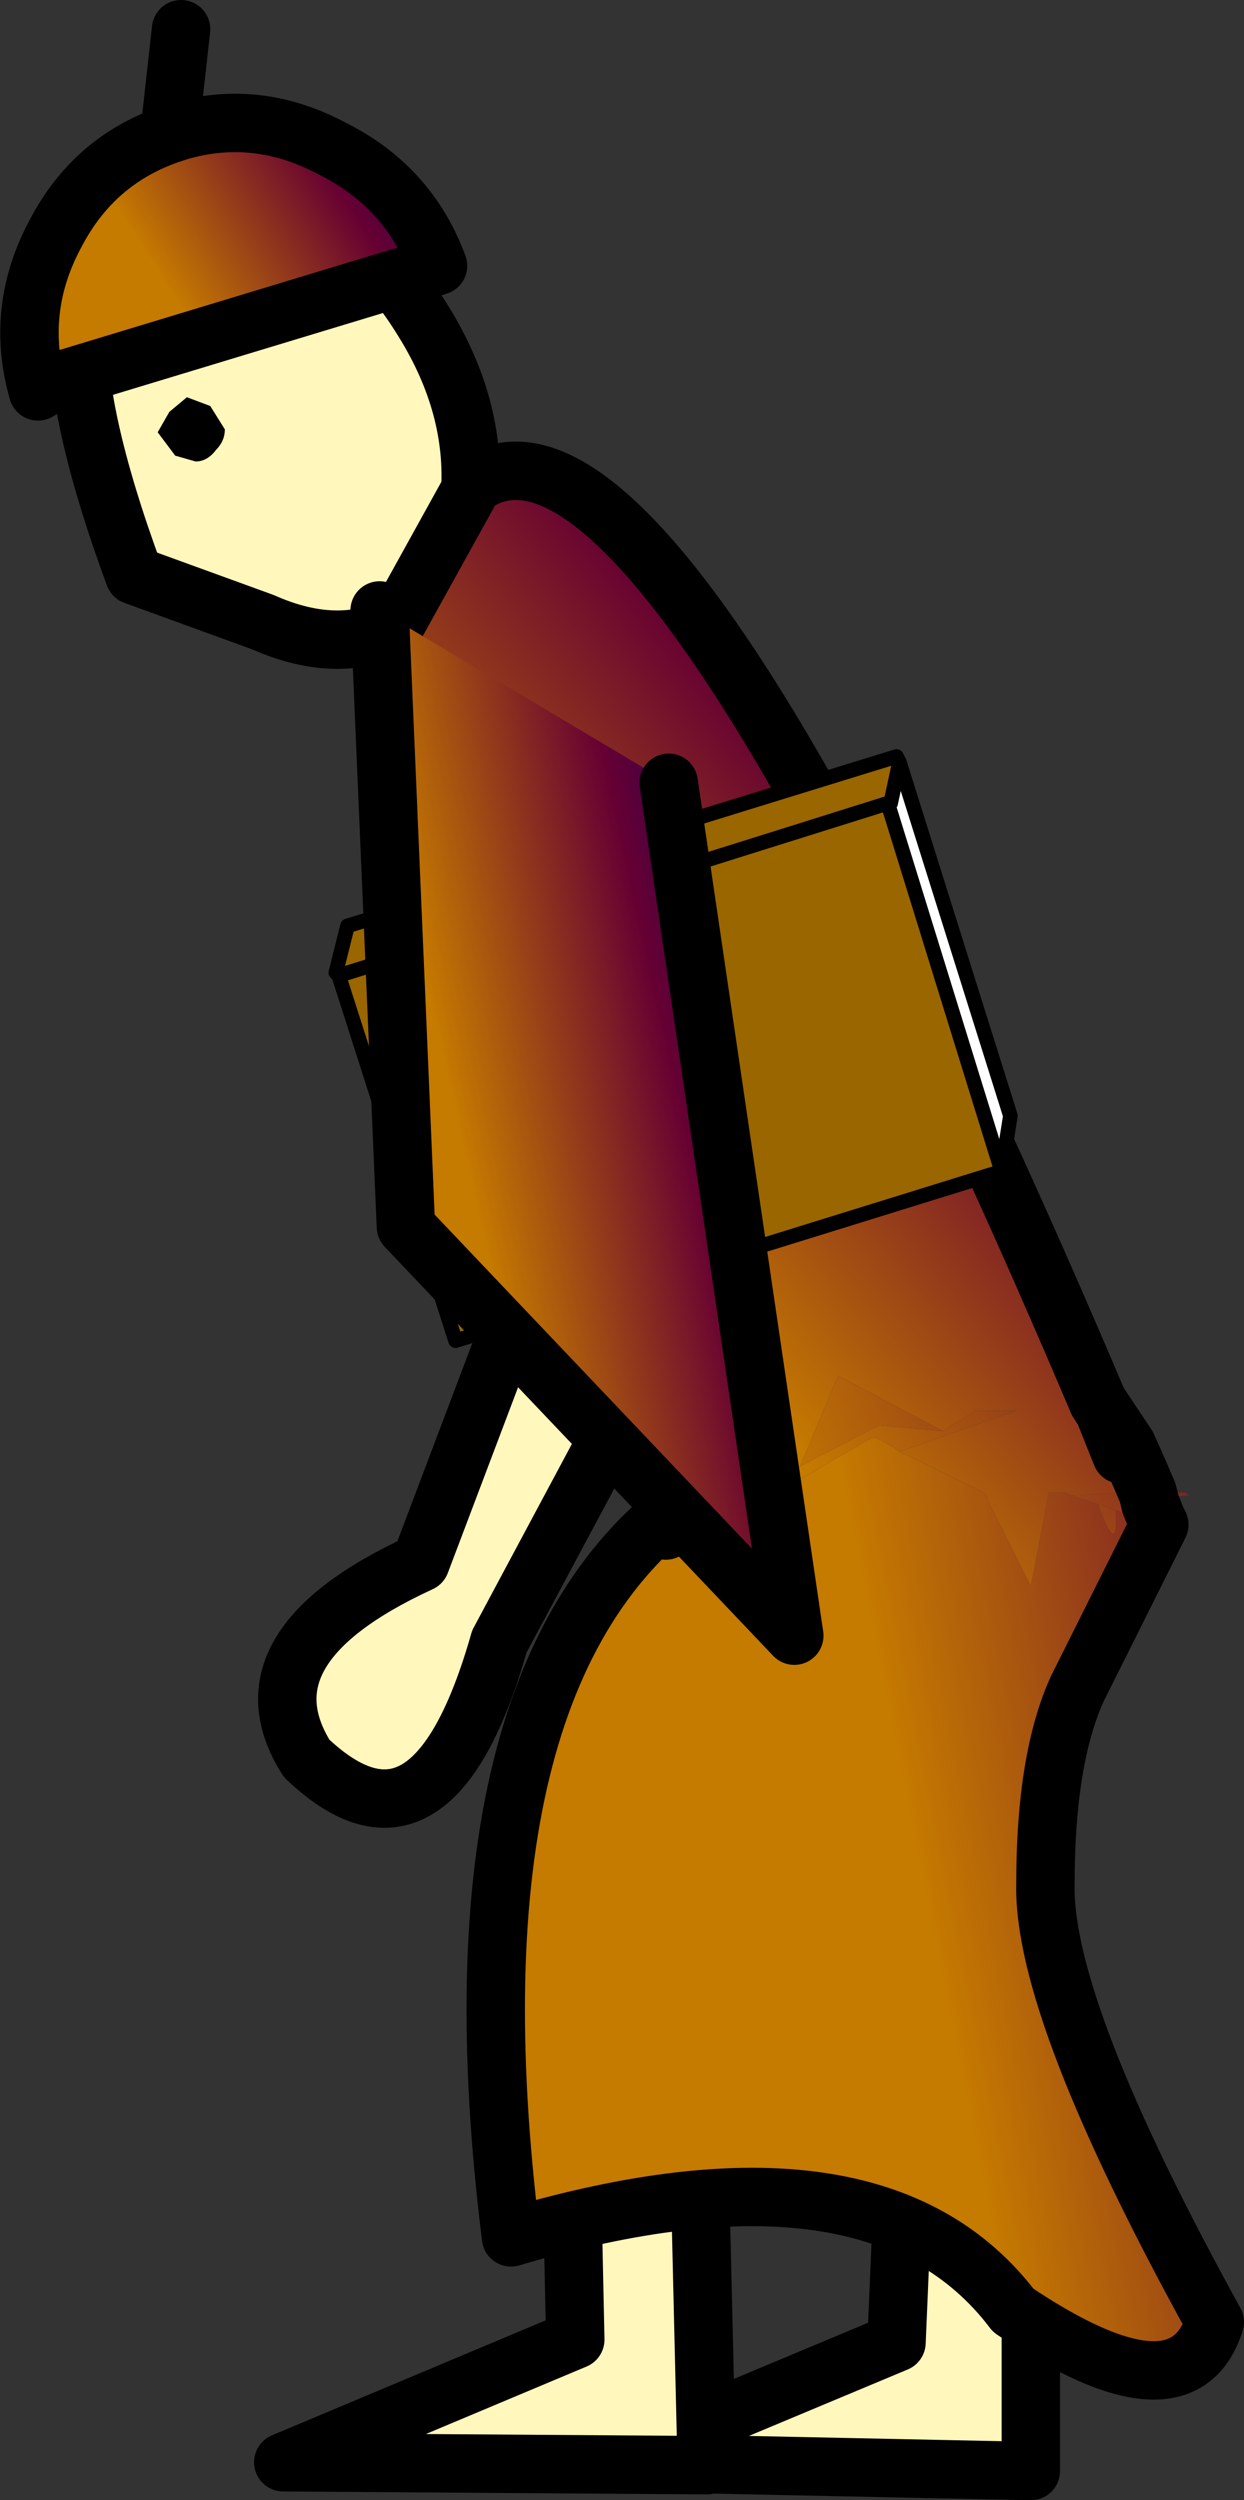 <?xml version="1.0" encoding="UTF-8" standalone="no"?>
<svg xmlns:xlink="http://www.w3.org/1999/xlink" height="42.8px" width="21.3px" xmlns="http://www.w3.org/2000/svg">
  <rect width="100%" height="100%" fill="#333333" stroke="none"/>
  <g transform="matrix(1.0, 0.0, 0.0, 1.0, 76.75, 24.6)">
    <path d="M-59.1 11.4 L-59.1 17.7 -66.3 17.55 -61.4 15.5 -61.3 13.15 -59.1 11.4" fill="#fff7bb" fill-rule="evenodd" stroke="none"/>
    <path d="M-59.1 11.4 L-61.3 13.15 -61.4 15.5 -66.3 17.55 -59.1 17.7 -59.1 11.4 Z" fill="none" stroke="#000000" stroke-linecap="round" stroke-linejoin="round" stroke-width="1.0"/>
    <path d="M-71.9 17.55 L-66.9 15.45 -66.95 13.1 -64.8 11.25 -64.65 17.6 -71.9 17.55" fill="#fff7bb" fill-rule="evenodd" stroke="none"/>
    <path d="M-71.9 17.55 L-64.65 17.6 -64.8 11.25 -66.95 13.1 -66.9 15.45 -71.9 17.55 Z" fill="none" stroke="#000000" stroke-linecap="round" stroke-linejoin="round" stroke-width="1.0"/>
    <path d="M-69.85 -13.95 Q-70.9 -13.35 -72.25 -13.95 L-74.45 -14.75 Q-75.5 -17.6 -75.4 -19.1 -75.35 -20.6 -74.3 -21.25 -73.25 -21.85 -71.85 -21.25 -70.45 -20.65 -69.5 -19.1 -68.6 -17.65 -68.7 -16.15 -68.8 -14.6 -69.85 -13.95" fill="#fff7bb" fill-rule="evenodd" stroke="none"/>
    <path d="M-69.85 -13.95 Q-70.9 -13.35 -72.25 -13.95 L-74.45 -14.75 Q-75.5 -17.6 -75.4 -19.1 -75.35 -20.6 -74.3 -21.25 -73.25 -21.85 -71.85 -21.25 -70.45 -20.65 -69.5 -19.1 -68.6 -17.65 -68.7 -16.15 -68.8 -14.6 -69.85 -13.95 Z" fill="none" stroke="#000000" stroke-linecap="round" stroke-linejoin="round" stroke-width="1.0"/>
    <path d="M-73.15 -17.65 L-72.9 -17.25 Q-72.9 -17.05 -73.05 -16.9 -73.2 -16.7 -73.4 -16.7 L-73.75 -16.8 -74.05 -17.2 -73.85 -17.55 -73.55 -17.8 -73.15 -17.65" fill="#000000" fill-rule="evenodd" stroke="none"/>
    <path d="M-73.85 -22.3 L-73.7 -22.35 Q-72.35 -22.75 -71.05 -22.05 -69.75 -21.4 -69.25 -20.05 L-75.85 -18.05 -76.1 -17.9 Q-76.5 -19.3 -75.8 -20.6 -75.15 -21.85 -73.85 -22.3" fill="url(#gradient0)" fill-rule="evenodd" stroke="none"/>
    <path d="M-73.85 -22.3 L-73.7 -22.35 Q-72.35 -22.75 -71.05 -22.05 -69.75 -21.4 -69.25 -20.05 L-75.85 -18.05 -76.1 -17.9 Q-76.5 -19.3 -75.8 -20.6 -75.15 -21.85 -73.85 -22.3 L-73.65 -24.1" fill="none" stroke="#000000" stroke-linecap="round" stroke-linejoin="round" stroke-width="1.0"/>
    <path d="M-57.05 1.15 L-57.55 0.95 -57.1 0.95 -57.05 1.15 M-56.35 1.0 L-56.4 1.0 -57.0 1.05 -57.05 0.95 -56.45 0.95 -56.4 1.0 -56.35 1.0" fill="url(#gradient1)" fill-rule="evenodd" stroke="none"/>
    <path d="M-56.95 1.4 L-57.35 1.3 -56.9 1.5 -56.7 1.6 -56.9 1.5 -57.65 1.25 -57.95 1.15 -58.4 1.0 -57.55 0.95 -57.05 1.15 -56.7 1.45 -56.95 1.4 -57.05 1.15 -56.95 1.4" fill="url(#gradient2)" fill-rule="evenodd" stroke="none"/>
    <path d="M-64.9 1.05 L-65.35 1.6 -63.45 0.95 -61.8 0.0 Q-61.55 0.1 -61.35 0.25 L-59.9 0.95 -59.85 1.0 -59.85 1.05 -59.1 2.55 -58.8 1.0 -58.8 0.95 -58.5 0.95 -58.4 1.0 -57.95 1.15 Q-57.6 2.1 -57.65 1.25 L-56.9 1.5 -58.3 4.3 Q-58.85 5.5 -58.85 7.65 -58.9 9.8 -55.95 15.15 -56.5 16.9 -59.4 14.95 -61.75 11.85 -68.0 13.7 -69.2 4.05 -64.9 1.0 L-64.9 1.05" fill="url(#gradient3)" fill-rule="evenodd" stroke="none"/>
    <path d="M-63.05 0.5 L-63.65 0.4 -63.2 0.1 -65.0 0.5 -70.2 -13.5 -68.65 -16.3 Q-65.55 -18.5 -57.95 -0.6 L-57.85 -0.45 -57.55 0.3 -57.5 0.15 -57.45 0.15 -57.25 0.6 -57.1 0.95 -57.55 0.95 -58.4 1.0 -58.5 0.95 -58.8 0.95 -58.8 1.0 -59.1 2.55 -59.85 1.05 -59.85 1.0 -59.9 0.95 -61.35 0.25 -59.35 -0.45 -60.05 -0.45 -60.45 -0.2 -60.6 -0.1 -62.4 -1.05 -63.05 0.5 M-64.4 0.9 L-64.45 0.95 -64.7 1.3 -64.75 1.1 -64.4 0.9 M-57.95 1.15 L-57.65 1.25 Q-57.6 2.1 -57.95 1.15" fill="url(#gradient4)" fill-rule="evenodd" stroke="none"/>
    <path d="M-63.65 0.4 L-64.4 0.9 -64.75 1.1 -64.8 1.15 -64.9 1.05 -64.9 1.0 -65.2 0.6 -65.0 0.5 -63.2 0.1 -63.65 0.4 M-64.75 1.1 L-64.8 0.95 -65.0 0.5 -64.8 0.95 -64.75 1.1" fill="url(#gradient5)" fill-rule="evenodd" stroke="none"/>
    <path d="M-63.05 0.5 L-61.7 -0.2 -60.6 -0.1 -60.45 -0.2 -60.05 -0.45 -59.35 -0.45 -61.35 0.25 Q-61.55 0.1 -61.8 0.0 L-63.45 0.95 -65.35 1.6 -64.9 1.05 -64.8 1.15 -64.75 1.1 -64.7 1.3 -64.45 0.95 -64.4 0.9 -63.65 0.4 -63.05 0.5" fill="url(#gradient6)" fill-rule="evenodd" stroke="none"/>
    <path d="M-60.6 -0.1 L-61.7 -0.2 -63.05 0.5 -62.4 -1.05 -60.6 -0.1" fill="url(#gradient7)" fill-rule="evenodd" stroke="none"/>
    <path d="M-64.7 1.3 L-64.75 1.1 -64.8 0.95 -65.0 0.5 -70.2 -13.5 -68.65 -16.3 Q-65.55 -18.5 -57.95 -0.6 L-57.85 -0.45 -57.55 0.3 M-64.9 1.05 L-65.35 1.6 M-56.95 1.4 L-57.05 1.15 -57.1 0.95 -57.25 0.6 -57.45 0.15 -57.95 -0.6 M-56.9 1.5 L-58.3 4.3 Q-58.85 5.5 -58.85 7.65 -58.9 9.8 -55.95 15.15 -56.5 16.9 -59.4 14.95 -61.75 11.85 -68.0 13.7 -69.2 4.05 -64.9 1.0 M-56.95 1.4 L-56.9 1.5" fill="none" stroke="#000000" stroke-linecap="round" stroke-linejoin="round" stroke-width="1.0"/>
    <path d="M-67.4 -3.45 L-64.75 -2.95 -68.2 3.5 Q-69.35 7.55 -71.5 5.5 -72.7 3.6 -69.55 2.15 L-67.45 -3.4 -67.4 -3.45" fill="#fff7bb" fill-rule="evenodd" stroke="none"/>
    <path d="M-67.4 -3.45 L-64.75 -2.95 -68.2 3.5 Q-69.35 7.55 -71.5 5.5 -72.7 3.6 -69.55 2.15 L-67.45 -3.4 -67.4 -3.45 Z" fill="none" stroke="#000000" stroke-linecap="round" stroke-linejoin="round" stroke-width="1.0"/>
    <path d="M-61.55 -10.85 L-61.5 -10.85 -61.35 -11.55 -59.45 -5.5 -59.6 -4.55 -61.55 -10.85" fill="#ffffff" fill-rule="evenodd" stroke="none"/>
    <path d="M-70.95 -7.9 L-71.0 -7.95 -70.8 -8.75 -61.4 -11.65 -61.35 -11.55 -61.5 -10.85 -61.55 -10.85 -70.95 -7.9 -61.55 -10.85 -59.6 -4.55 -68.95 -1.65 -70.95 -7.9" fill="#996600" fill-rule="evenodd" stroke="none"/>
    <path d="M-61.35 -11.55 L-61.4 -11.65 -61.3 -11.65 -61.35 -11.55" fill="#ff0000" fill-rule="evenodd" stroke="none"/>
    <path d="M-61.4 -11.65 L-70.8 -8.75 -71.0 -7.95 -70.95 -7.9 -61.55 -10.85 -61.5 -10.85 -61.35 -11.55 -61.4 -11.65 M-61.35 -11.55 L-59.45 -5.5 -59.6 -4.55 -68.95 -1.65 -70.95 -7.9 M-59.6 -4.55 L-61.55 -10.85" fill="none" stroke="#000000" stroke-linecap="round" stroke-linejoin="round" stroke-width="0.25"/>
    <path d="M-65.3 -11.2 L-63.15 3.4 -69.8 -3.6 -70.25 -14.15 -65.3 -11.2" fill="url(#gradient8)" fill-rule="evenodd" stroke="none"/>
    <path d="M-65.3 -11.2 L-63.15 3.4 -69.8 -3.6 -70.25 -14.15" fill="none" stroke="#000000" stroke-linecap="round" stroke-linejoin="round" stroke-width="1.0"/>
  </g>
  <defs>
    <linearGradient gradientTransform="matrix(0.003, -0.002, 0.011, 0.017, -46.75, 16.8)" gradientUnits="userSpaceOnUse" id="gradient0" spreadMethod="pad" x1="-819.2" x2="819.2">
      <stop offset="0.0" stop-color="#c57a00"/>
      <stop offset="0.573" stop-color="#660033"/>
      <stop offset="1.0" stop-color="#000066"/>
    </linearGradient>
    <linearGradient gradientTransform="matrix(0.008, -0.003, 0.007, 0.019, -55.6, -0.3)" gradientUnits="userSpaceOnUse" id="gradient1" spreadMethod="pad" x1="-819.2" x2="819.2">
      <stop offset="0.0" stop-color="#c57a00"/>
      <stop offset="0.573" stop-color="#660033"/>
      <stop offset="1.0" stop-color="#000066"/>
    </linearGradient>
    <linearGradient gradientTransform="matrix(0.007, -0.004, 0.011, 0.018, -55.7, -0.95)" gradientUnits="userSpaceOnUse" id="gradient2" spreadMethod="pad" x1="-819.2" x2="819.2">
      <stop offset="0.0" stop-color="#c57a00"/>
      <stop offset="0.573" stop-color="#660033"/>
      <stop offset="1.0" stop-color="#000066"/>
    </linearGradient>
    <linearGradient gradientTransform="matrix(0.008, -0.002, 0.004, 0.02, -55.4, 1.0)" gradientUnits="userSpaceOnUse" id="gradient3" spreadMethod="pad" x1="-819.2" x2="819.2">
      <stop offset="0.0" stop-color="#c57a00"/>
      <stop offset="0.573" stop-color="#660033"/>
      <stop offset="1.0" stop-color="#000066"/>
    </linearGradient>
    <linearGradient gradientTransform="matrix(0.006, -0.005, 0.013, 0.016, -57.05, -2.55)" gradientUnits="userSpaceOnUse" id="gradient4" spreadMethod="pad" x1="-819.2" x2="819.2">
      <stop offset="0.0" stop-color="#c57a00"/>
      <stop offset="0.573" stop-color="#660033"/>
      <stop offset="1.0" stop-color="#000066"/>
    </linearGradient>
    <linearGradient gradientTransform="matrix(0.005, -0.006, 0.016, 0.013, -57.35, -3.15)" gradientUnits="userSpaceOnUse" id="gradient5" spreadMethod="pad" x1="-819.2" x2="819.2">
      <stop offset="0.0" stop-color="#c57a00"/>
      <stop offset="0.573" stop-color="#660033"/>
      <stop offset="1.0" stop-color="#000066"/>
    </linearGradient>
    <linearGradient gradientTransform="matrix(0.007, -0.004, 0.01, 0.018, -56.45, -1.4)" gradientUnits="userSpaceOnUse" id="gradient6" spreadMethod="pad" x1="-819.2" x2="819.2">
      <stop offset="0.0" stop-color="#c57a00"/>
      <stop offset="0.573" stop-color="#660033"/>
      <stop offset="1.0" stop-color="#000066"/>
    </linearGradient>
    <linearGradient gradientTransform="matrix(0.008, -0.003, 0.006, 0.019, -56.7, -0.8)" gradientUnits="userSpaceOnUse" id="gradient7" spreadMethod="pad" x1="-819.2" x2="819.2">
      <stop offset="0.0" stop-color="#c57a00"/>
      <stop offset="0.573" stop-color="#660033"/>
      <stop offset="1.0" stop-color="#000066"/>
    </linearGradient>
    <linearGradient gradientTransform="matrix(0.004, -7.0E-4, 0.002, 0.009, -65.65, -6.0)" gradientUnits="userSpaceOnUse" id="gradient8" spreadMethod="pad" x1="-819.2" x2="819.2">
      <stop offset="0.0" stop-color="#c57a00"/>
      <stop offset="0.573" stop-color="#660033"/>
      <stop offset="1.0" stop-color="#000066"/>
    </linearGradient>
  </defs>
</svg>
